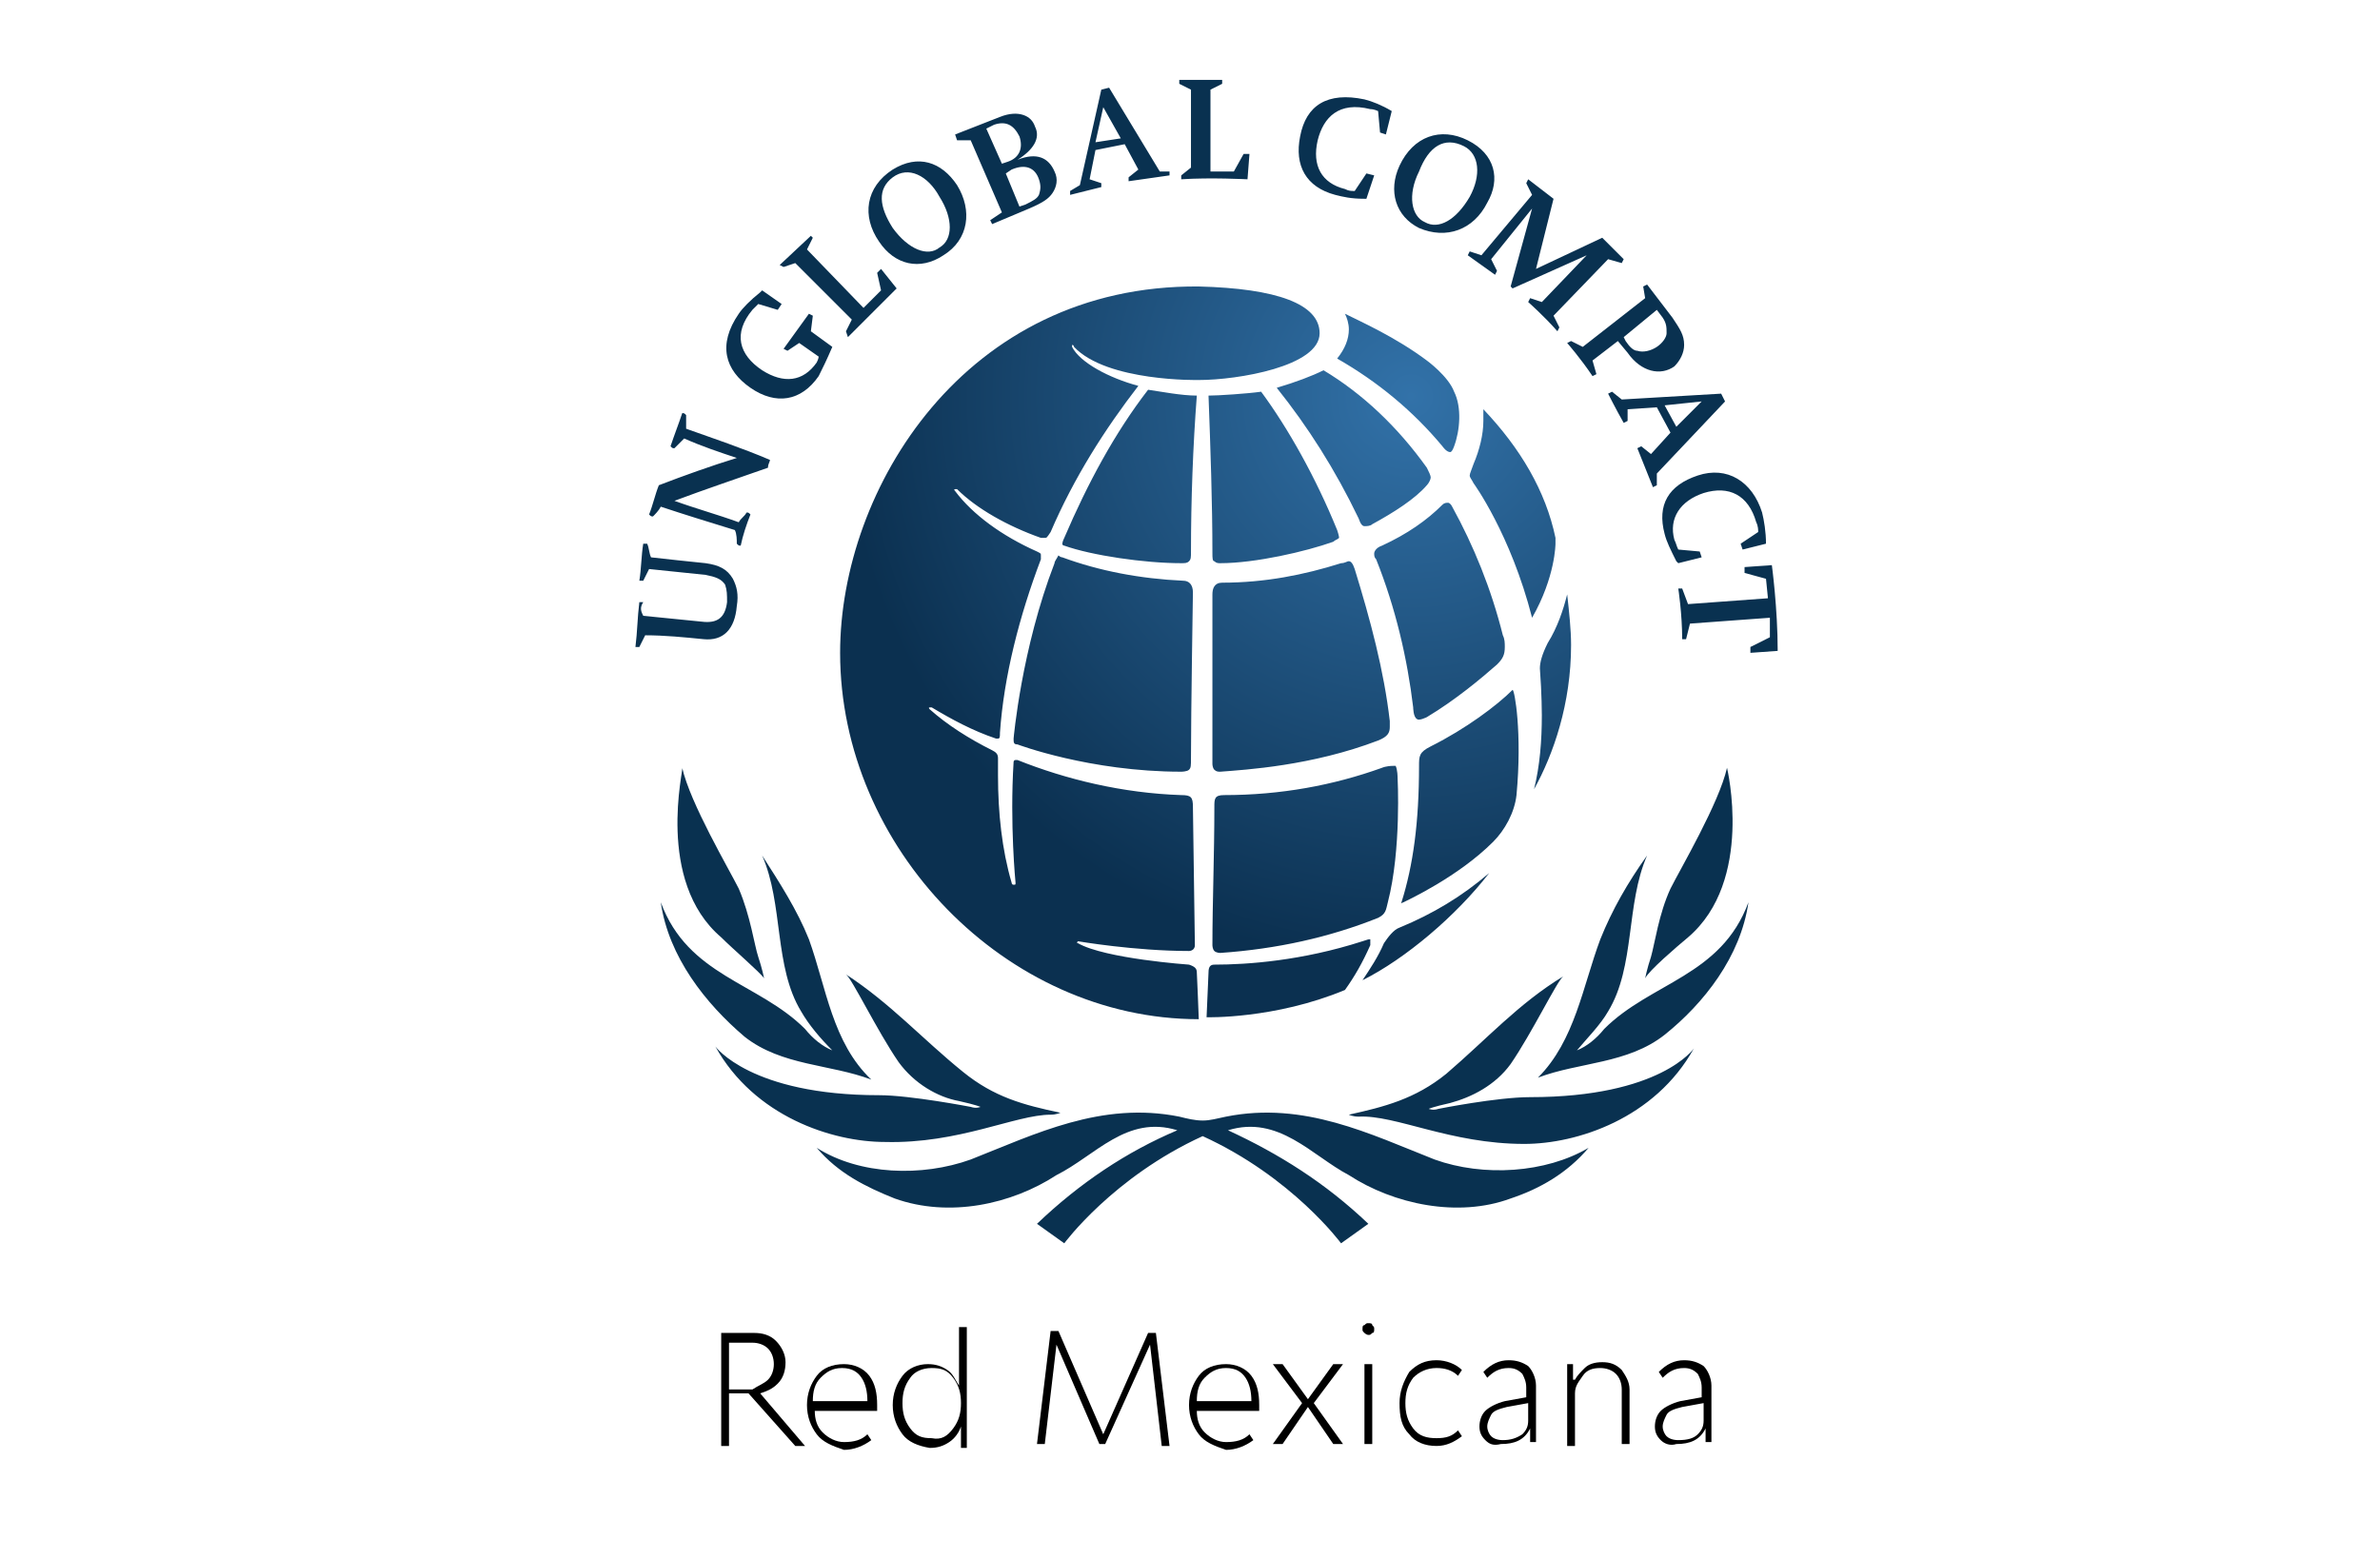 <?xml version="1.0" encoding="utf-8"?>
<!-- Generator: Adobe Illustrator 25.0.0, SVG Export Plug-In . SVG Version: 6.00 Build 0)  -->
<svg version="1.1" id="Layer_1" xmlns="http://www.w3.org/2000/svg" xmlns:xlink="http://www.w3.org/1999/xlink" x="0px" y="0px"
	 viewBox="0 0 122.1 80" style="enable-background:new 0 0 122.1 80;" xml:space="preserve">
<style type="text/css">
	.st0{fill:#FFFFFF;}
	.st1{fill:#00A7E2;}
	.st2{fill:#24B34D;}
	.st3{fill:#DE9E2A;}
	.st4{fill:#E9293E;}
	.st5{fill:#00A751;}
	.st6{fill:#207C3F;}
	.st7{fill:#FCB027;}
	.st8{fill:#F05343;}
	.st9{fill:#F89836;}
	.st10{fill:#0085C2;}
	.st11{fill:#A51B40;}
	.st12{fill:#00B1D8;}
	.st13{fill:#F3743A;}
	.st14{fill:#EF3A46;}
	.st15{fill:#EE398F;}
	.st16{fill:#183D68;}
	.st17{fill:#E08C2A;}
	.st18{fill:#005E8E;}
	.st19{fill:#BBA5BA;}
	.st20{fill:#F5931D;}
	.st21{fill:#91268F;}
	.st22{fill:#90268E;}
	.st23{fill:#F22F66;}
	.st24{fill:none;stroke:#F22F66;stroke-width:0.75;stroke-linecap:round;stroke-miterlimit:10;}
	.st25{fill:url(#SVGID_1_);}
	.st26{fill:#093150;}
	.st27{fill-rule:evenodd;clip-rule:evenodd;fill:#F1A732;}
	.st28{fill-rule:evenodd;clip-rule:evenodd;fill:#231F20;}
	.st29{fill:#231F20;}
	.st30{fill:#F1A732;}
	.st31{fill:none;stroke:#CC3762;stroke-width:0.25;stroke-miterlimit:10;}
	.st32{fill:#F9E9B9;stroke:#231F20;stroke-width:0.25;stroke-miterlimit:10;}
	.st33{fill:none;stroke:#F9E9B9;stroke-width:0.25;stroke-miterlimit:10;}
	.st34{fill:#F5AB95;}
	.st35{fill:#1C1C1A;}
	.st36{fill:none;stroke:#D90E54;stroke-linecap:round;stroke-miterlimit:10;}
	.st37{fill:none;stroke:#D90E54;stroke-width:0.75;stroke-linecap:round;stroke-miterlimit:10;}
	.st38{fill:#F1E632;}
	.st39{fill:none;stroke:#F1E632;stroke-width:0.25;stroke-miterlimit:10;}
	.st40{fill:none;stroke:#F1E632;stroke-miterlimit:10;}
	.st41{fill:none;stroke:#63FF14;stroke-width:0.25;stroke-miterlimit:10;}
	.st42{fill:#E54628;}
	.st43{fill:none;stroke:#000000;stroke-width:0.25;stroke-miterlimit:10;}
	.st44{fill:#F9E9B9;}
	.st45{fill:#D90E54;}
	.st46{fill:#F3E732;}
	.st47{fill:#26AB99;}
	.st48{fill:#F9E9B9;stroke:#000000;stroke-width:0.5;stroke-miterlimit:10;}
	.st49{fill:none;stroke:#000000;stroke-width:0.5;stroke-miterlimit:10;}
	.st50{fill:#F1E632;stroke:#000000;stroke-width:0.25;stroke-miterlimit:10;}
	.st51{fill:none;stroke:#000000;stroke-width:0.5;stroke-linecap:round;stroke-miterlimit:10;}
	.st52{fill:#D90E54;stroke:#231F20;stroke-width:0.5;stroke-miterlimit:10;}
	.st53{fill:#F3E732;stroke:#231F20;stroke-width:0.5;stroke-miterlimit:10;}
	.st54{fill:#26AB99;stroke:#231F20;stroke-width:0.5;stroke-miterlimit:10;}
	.st55{fill:none;stroke:#231F20;stroke-width:0.75;stroke-linecap:round;stroke-miterlimit:10;}
	.st56{fill:#E98596;}
	.st57{fill:#E9C7CD;}
	.st58{fill:#F48120;}
	.st59{fill:#F5CED4;}
	.st60{fill:#E98596;stroke:#E9C7CD;stroke-width:0.25;stroke-miterlimit:10;}
	.st61{fill:#E9C7CD;stroke:#F5CED4;stroke-width:0.25;stroke-miterlimit:10;}
	.st62{fill:#2D4C9C;}
	.st63{fill:#BF2332;}
	.st64{fill:#DE8B3A;}
</style>
<g>
	<radialGradient id="SVGID_1_" cx="72.388" cy="20.337" r="29.184" gradientUnits="userSpaceOnUse">
		<stop  offset="0" style="stop-color:#3272A9"/>
		<stop  offset="1" style="stop-color:#0B3050"/>
	</radialGradient>
	<path class="st25" d="M70.3,48.2c-0.1,0-0.1,0-0.4,0.1c-3.1,1-5.9,1.2-7.6,1.2c-0.2,0-0.3,0.1-0.3,0.4l-0.1,2.3
		c0,0,3.5,0.1,7.1-1.4c0.5-0.7,0.9-1.4,1.3-2.3C70.3,48.4,70.3,48.4,70.3,48.2C70.3,48.2,70.3,48.2,70.3,48.2
		C70.3,48.2,70.3,48.2,70.3,48.2 M71.8,47.6c-0.3,0.1-0.6,0.5-0.8,0.8c-0.3,0.7-0.7,1.3-1.1,1.9c2.2-1.1,4.8-3.3,6.5-5.5
		C75,46,73.5,46.9,71.8,47.6 M70.9,39.4c-2.5,0.9-5.2,1.4-8.1,1.4c-0.5,0-0.5,0.2-0.5,0.6c0,2.5-0.1,4.9-0.1,7.1c0,0,0,0.2,0.1,0.3
		c0.1,0.1,0.3,0.1,0.3,0.1c2.9-0.2,5.6-0.8,8.1-1.8c0.4-0.2,0.4-0.4,0.5-0.8c0.7-2.7,0.5-6.4,0.5-6.4s0-0.4-0.1-0.6c0,0-0.1,0-0.1,0
		C71.1,39.3,70.9,39.4,70.9,39.4 M77.6,35.4c-0.8,0.8-2.4,2-4.2,2.9c-0.6,0.3-0.6,0.5-0.6,1c0,2.9-0.3,5.1-0.9,7c0,0-0.1,0.1,0.1,0
		c0.2-0.1,2.8-1.3,4.6-3.1c0.6-0.6,1.1-1.5,1.2-2.4C78.1,37.6,77.7,35.4,77.6,35.4C77.7,35.4,77.6,35.4,77.6,35.4
		C77.6,35.4,77.6,35.4,77.6,35.4 M79.4,33C79.1,33.6,79,34,79,34.3c0.1,1.3,0.1,2.4,0.1,2.4c0,1.3-0.1,2.6-0.4,3.8
		c1-1.8,1.9-4.4,1.9-7.4c0-0.8-0.1-1.7-0.2-2.6C80.2,31.3,79.9,32.2,79.4,33 M68.8,28.9c-1.9,0.6-3.9,1-6.1,1
		c-0.4,0-0.5,0.3-0.5,0.6c0,1.3,0,3.5,0,6.3c0,0.7,0,1.7,0,2.4c0,0,0,0.2,0.1,0.3c0.1,0.1,0.2,0.1,0.3,0.1c1.3-0.1,4.7-0.3,8.1-1.6
		c0.5-0.2,0.6-0.4,0.6-0.7c0-0.1,0-0.2,0-0.3c-0.3-2.6-1-5.2-1.8-7.8c-0.1-0.3-0.2-0.4-0.3-0.4C69.1,28.8,69,28.9,68.8,28.9
		 M54.1,28.9c-1.7,4.4-2.1,9-2.1,9c0,0.2,0,0.3,0.2,0.3c0,0,3.7,1.4,8.4,1.4c0,0,0.3,0,0.4-0.1c0.1-0.1,0.1-0.2,0.1-0.6
		c0-2.3,0.1-8.5,0.1-8.5c0-0.4-0.2-0.6-0.5-0.6c-2.2-0.1-4.3-0.5-6.2-1.2c-0.1,0-0.2-0.1-0.2-0.1C54.2,28.7,54.1,28.8,54.1,28.9
		 M74,25.9c-0.8,0.8-1.8,1.5-3.1,2.1c-0.3,0.1-0.4,0.3-0.4,0.4c0,0.1,0,0.2,0.1,0.3c1,2.5,1.6,5.1,1.9,7.6c0,0,0,0.5,0.2,0.6
		c0.1,0.1,0.5-0.1,0.5-0.1c1.5-0.9,2.8-2,3.6-2.7c0.3-0.3,0.4-0.5,0.4-0.9c0-0.2,0-0.4-0.1-0.6c-0.6-2.4-1.5-4.6-2.6-6.6
		c-0.1-0.2-0.2-0.2-0.2-0.2h0c0,0,0,0,0,0C74.2,25.8,74.1,25.8,74,25.9 M76.1,21.6c0,0.7-0.2,1.5-0.5,2.2c-0.1,0.3-0.2,0.5-0.2,0.6
		c0,0.1,0.1,0.2,0.2,0.4c0,0,1.9,2.6,3,6.9c1.2-2.1,1.2-3.8,1.2-3.8c0-0.1,0-0.2,0-0.3c-0.5-2.4-1.8-4.6-3.7-6.6
		C76.1,21.2,76.1,21.4,76.1,21.6 M62,20.3c0.1,2.7,0.2,5.5,0.2,8.1c0,0.2,0,0.4,0.1,0.4c0.1,0.1,0.2,0.1,0.3,0.1
		c1.8,0,4.4-0.6,5.8-1.1c0.1-0.1,0.2-0.1,0.3-0.2c0-0.1-0.1-0.4-0.1-0.4c-1.1-2.7-2.5-5.2-3.9-7.1C64,20.2,62.5,20.3,62,20.3
		 M54.6,27.6c-0.1,0.2-0.1,0.3-0.1,0.3c0,0.1,0.1,0.1,0.1,0.1c1.4,0.5,4.1,0.9,6,0.9c0.2,0,0.3,0,0.4-0.1c0.1-0.1,0.1-0.2,0.1-0.5
		c0-2.6,0.1-5.4,0.3-8c-0.8,0-1.8-0.2-2.5-0.3C57.2,22.2,55.8,24.8,54.6,27.6 M65.5,19.9c1.6,2,3,4.2,4.2,6.7
		c0.1,0.3,0.2,0.4,0.3,0.4c0.1,0,0.3,0,0.4-0.1c1.1-0.6,2.2-1.3,2.8-2c0.1-0.1,0.2-0.3,0.2-0.4c0-0.1-0.1-0.3-0.2-0.5
		c-1.5-2.1-3.3-3.8-5.3-5C67.3,19.3,66.5,19.6,65.5,19.9 M69.2,16.9c0,0.5-0.2,1-0.6,1.5c2.1,1.2,3.9,2.7,5.4,4.5
		c0,0,0.2,0.3,0.4,0.3c0.1,0,0.2-0.3,0.2-0.3c0.3-0.8,0.4-2,0-2.8c-0.3-0.8-1.4-1.6-1.4-1.6c-1.6-1.2-3.4-2-4.2-2.4
		C69.1,16.3,69.2,16.6,69.2,16.9 M43.1,33.5c0,10,8.5,18.8,18.4,18.8c0-0.2-0.1-2.4-0.1-2.4c0-0.2-0.1-0.3-0.4-0.4
		c0,0-4.3-0.3-5.7-1.1c-0.1,0,0-0.1,0-0.1c0,0,2.9,0.5,5.7,0.5c0,0,0.3,0,0.3-0.3c0-0.3-0.1-7.1-0.1-7.1c0-0.5-0.1-0.6-0.6-0.6
		c-3-0.1-5.9-0.8-8.4-1.8c-0.1,0-0.1,0-0.1,0c-0.1,0-0.1,0.1-0.1,0.1c-0.2,3.2,0.1,6.2,0.1,6.2c0,0.1,0,0.1-0.1,0.1
		c-0.1,0-0.1-0.1-0.1-0.1c-0.5-1.7-0.7-3.6-0.7-5.5c0-0.1,0-0.9,0-0.9c0-0.2-0.1-0.3-0.3-0.4c-1.2-0.6-2.3-1.3-3.2-2.1
		c0,0-0.1-0.1,0-0.1c0,0,0.1,0,0.1,0c1,0.6,2.1,1.2,3.3,1.6l0.1,0c0.1,0,0.1-0.1,0.1-0.3c0.2-2.9,1-6,2.1-8.9c0-0.1,0-0.1,0-0.2
		c0-0.1,0-0.1-0.2-0.2c-1.8-0.8-3.3-1.9-4.2-3.1c0,0-0.1-0.1,0-0.1c0.1,0,0.1,0,0.1,0c1,1,2.6,1.9,4.3,2.5c0.1,0,0.1,0,0.2,0
		c0.1,0,0.1,0,0.3-0.3c1.2-2.8,2.8-5.3,4.5-7.5c-1.5-0.4-3-1.2-3.4-2c0,0,0-0.1,0-0.1c0.1,0,0.1,0.1,0.1,0.1
		c1.7,1.8,6.4,1.7,6.4,1.7c2,0,6.2-0.7,6.2-2.4c0-1.5-2.2-2.3-6.2-2.4C49.5,14.6,43.1,25.1,43.1,33.5"/>
	<path class="st26" d="M33.9,46.3c1.4,3.8,5,4.1,7.4,6.5c0.4,0.5,0.9,0.9,1.4,1.1l0,0c-0.6-0.6-1.2-1.3-1.6-2c-1.4-2.3-0.9-5.5-2-8
		c0.9,1.4,1.8,2.8,2.4,4.3c0.9,2.5,1.2,5.3,3.2,7.2c-2.1-0.8-4.6-0.7-6.5-2.2C36.2,51.5,34.3,49.1,33.9,46.3 M53.9,57.2
		c0.3,0,0.5-0.1,0.5-0.1c-1.9-0.4-3.4-0.8-5-2.1c-2.1-1.7-3.7-3.5-6-5c0.3,0.2,1.6,2.9,2.7,4.5c0.8,1.1,2,1.8,3.1,2
		c0.9,0.2,1.1,0.3,1.1,0.3s-0.2,0.1-0.5,0c0,0-3.1-0.6-4.7-0.6c-6.6,0-8.4-2.5-8.4-2.5c2,3.6,6,4.9,8.7,4.9
		C49.2,58.7,52.1,57.2,53.9,57.2 M78.2,58.7c2.7,0,6.7-1.3,8.7-4.9c0,0-1.7,2.5-8.4,2.5c-1.7,0-4.7,0.6-4.7,0.6
		c-0.3,0.1-0.5,0-0.5,0s0.2-0.1,1.1-0.3c1.1-0.3,2.3-0.9,3.1-2c1.1-1.6,2.4-4.3,2.7-4.5c-2.3,1.4-3.9,3.2-6,5
		c-1.6,1.3-3.2,1.7-5,2.1c0,0,0.2,0.1,0.5,0.1C71.6,57.2,74.4,58.7,78.2,58.7 M37,48.1c0.6,0.6,2,1.8,2.2,2.1c0,0-0.1-0.5-0.3-1.1
		c-0.2-0.6-0.4-2.1-1-3.5c-0.5-1-2.5-4.4-2.9-6.2C35.1,39.4,33.6,45.2,37,48.1 M78.9,55.3c2.1-0.8,4.6-0.7,6.5-2.2
		c2-1.6,3.9-4,4.3-6.8c-1.4,3.8-5,4.1-7.4,6.5c-0.4,0.5-0.9,0.9-1.4,1.1l0,0c0.5-0.6,1.2-1.3,1.6-2c1.4-2.3,0.9-5.5,2-8
		c-1,1.4-1.8,2.8-2.4,4.3C81.2,50.6,80.8,53.4,78.9,55.3 M73.6,59.5c-3.3-1.3-6.7-3-10.7-2.2c-0.5,0.1-0.8,0.2-1.2,0.2
		c-0.4,0-0.8-0.1-1.2-0.2c-4-0.8-7.4,0.9-10.7,2.2c-2.5,0.9-5.7,0.8-7.9-0.6c1.1,1.3,2.5,2,4,2.6c2.8,1,6,0.3,8.3-1.2
		c2-1,3.6-3.1,6.2-2.3c-2.6,1.1-5,2.7-7.2,4.8l1.4,1c0,0,2.5-3.4,7.1-5.5c4.6,2.1,7.1,5.5,7.1,5.5l1.4-1c-2.2-2.1-4.6-3.6-7.2-4.8
		c2.6-0.8,4.3,1.3,6.2,2.3c2.3,1.5,5.6,2.2,8.3,1.2c1.5-0.5,2.9-1.3,4-2.6C79.3,60.2,76.1,60.4,73.6,59.5 M86.6,48.1
		c3.4-2.9,2-8.7,2-8.7c-0.4,1.8-2.4,5.2-2.9,6.2c-0.6,1.3-0.8,2.8-1,3.5c-0.2,0.6-0.3,1.1-0.3,1.1C84.6,49.8,86,48.6,86.6,48.1
		 M33,31.6c1,0.1,2,0.2,3,0.3c0.8,0.1,1.2-0.2,1.3-1c0-0.4,0-0.6-0.1-0.9c-0.2-0.3-0.5-0.4-1-0.5c-1-0.1-1.9-0.2-2.9-0.3
		c-0.1,0.2-0.2,0.4-0.3,0.6c-0.1,0-0.1,0-0.2,0c0.1-0.6,0.1-1.3,0.2-1.9c0.1,0,0.1,0,0.2,0c0.1,0.2,0.1,0.5,0.2,0.7
		c0.9,0.1,1.8,0.2,2.8,0.3c0.7,0.1,1.1,0.3,1.4,0.8c0.2,0.4,0.3,0.8,0.2,1.4c-0.1,1.2-0.7,1.8-1.7,1.7c-1-0.1-2-0.2-3-0.2
		c-0.1,0.2-0.2,0.4-0.3,0.6c-0.1,0-0.1,0-0.2,0c0.1-0.8,0.1-1.5,0.2-2.3c0.1,0,0.1,0,0.2,0C32.8,31.2,32.9,31.4,33,31.6 M34.6,25.7
		c1.1,0.4,2.2,0.7,3.3,1.1c0.1-0.2,0.3-0.3,0.4-0.5c0.1,0,0.1,0,0.2,0.1c-0.2,0.5-0.4,1.1-0.5,1.6c-0.1,0-0.1,0-0.2-0.1
		c0-0.2,0-0.5-0.1-0.7c-1.3-0.4-2.6-0.8-3.8-1.2c-0.1,0.2-0.3,0.4-0.4,0.5c-0.1,0-0.1,0-0.2-0.1c0.2-0.5,0.3-1,0.5-1.5
		c1.3-0.5,2.7-1,4-1.4c-0.9-0.3-1.8-0.6-2.7-1c-0.2,0.2-0.3,0.3-0.5,0.5c-0.1,0-0.1,0-0.2-0.1c0.2-0.6,0.4-1.1,0.6-1.7
		c0.1,0,0.1,0,0.2,0.1c0,0.2,0,0.5,0,0.7c1.4,0.5,2.9,1,4.3,1.6c0,0.1-0.1,0.2-0.1,0.4C37.7,24.6,36.2,25.1,34.6,25.7 M41.6,17
		l1.1,0.8c-0.3,0.7-0.5,1.1-0.7,1.5c-0.9,1.3-2.2,1.5-3.5,0.6c-1.3-0.9-1.7-2.2-0.6-3.8c0.2-0.3,0.6-0.7,1.1-1.1l0.1-0.1l1,0.7
		l-0.2,0.3l-1-0.3c-0.1,0.1-0.2,0.2-0.3,0.3c-1,1.2-0.7,2.3,0.5,3.1c1.1,0.7,2.1,0.6,2.8-0.4c0.1-0.2,0.1-0.3,0.1-0.3l-1-0.7
		l-0.6,0.4l-0.2-0.1l1.3-1.8l0.2,0.1L41.6,17z M43.7,16.4l-2.9-2.9l-0.6,0.2l-0.2-0.1l1.6-1.5l0.1,0.1l-0.3,0.6l2.9,3l0.9-0.9L45,14
		l0.2-0.2l0.8,1c0,0-1.2,1.2-2.5,2.5L43.4,17L43.7,16.4z M45.1,12.4c-0.9-1.3-0.7-2.8,0.7-3.7c1.3-0.8,2.5-0.4,3.3,0.8
		c0.8,1.3,0.6,2.8-0.7,3.6C47.2,13.9,45.9,13.6,45.1,12.4 M45.8,11.7c0.8,1.1,1.8,1.5,2.4,1c0.7-0.4,0.7-1.5,0-2.6
		c-0.6-1.1-1.6-1.6-2.4-1C45,9.7,45.1,10.6,45.8,11.7 M51.4,10.9l-1.6-3.7l-0.7,0L49,6.9L51.3,6c0.5-0.2,0.9-0.2,1.2-0.1
		C52.8,6,53,6.2,53.1,6.5c0.3,0.6-0.1,1.2-0.9,1.7c1-0.4,1.6-0.1,1.9,0.6c0.2,0.4,0.1,0.8-0.1,1.1c-0.2,0.3-0.5,0.5-1.2,0.8
		l-1.9,0.8l-0.1-0.2L51.4,10.9z M51.4,8.4l0.3-0.1c0.6-0.2,0.8-0.7,0.6-1.3C52,6.4,51.6,6.2,51,6.4l-0.4,0.2L51.4,8.4z M52.3,10.6
		l0.3-0.1c0.4-0.2,0.6-0.3,0.7-0.5c0.1-0.3,0.1-0.5,0-0.8c-0.2-0.6-0.7-0.8-1.4-0.5l-0.3,0.2L52.3,10.6z M56.2,7.7l-0.3,1.5l0.6,0.2
		l0,0.2L54.9,10l0-0.2l0.5-0.3l1.1-4.9l0.4-0.1l2.6,4.3L60,8.8L60,9l-2.1,0.3l0-0.2l0.5-0.4l-0.7-1.3L56.2,7.7z M56.2,7.3l1.3-0.2
		l-0.9-1.6L56.2,7.3z M61.1,8.6l0-4l-0.6-0.3l0-0.2c1.2,0,2.2,0,2.2,0l0,0.2l-0.6,0.3l0,4.2l1.2,0l0.5-0.9l0.3,0l-0.1,1.3
		c0,0-1.9-0.1-3.4,0l0-0.2L61.1,8.6z M69.5,9.8l0.6-0.9L70.5,9l-0.4,1.2l-0.1,0c-0.7,0-1.1-0.1-1.5-0.2c-1.5-0.4-2.1-1.5-1.8-3
		C67,5.4,68.1,4.7,70,5.1c0.4,0.1,0.9,0.3,1.4,0.6l-0.3,1.2l-0.3-0.1l-0.1-1.1c0,0-0.2-0.1-0.4-0.1c-1.6-0.4-2.4,0.4-2.7,1.6
		c-0.3,1.3,0.2,2.2,1.4,2.5C69.2,9.8,69.3,9.8,69.5,9.8 M78.8,13.8l3.4-1.6l1.1,1.1l-0.1,0.2l-0.7-0.2l-2.8,2.9l0.3,0.6L79.9,17
		c-0.7-0.8-1.5-1.5-1.5-1.5l0.1-0.2l0.6,0.2l2.3-2.4l-3.8,1.7l-0.1-0.1l1.1-4l-2.1,2.6l0.3,0.6l-0.1,0.2l-1.4-1l0.1-0.2l0.6,0.2
		l2.6-3.1l-0.3-0.6l0.1-0.2l1.3,1L78.8,13.8z M83,17.5l-1.3,1l0.2,0.7l-0.2,0.1c-0.6-0.9-1.3-1.7-1.3-1.7l0.2-0.1l0.6,0.3l3.2-2.5
		l-0.1-0.6l0.2-0.1l1.3,1.7c0.4,0.6,0.6,0.9,0.6,1.4c0,0.4-0.2,0.8-0.5,1.1c-0.7,0.5-1.7,0.3-2.4-0.7L83,17.5z M83.4,17.5
		c0.2,0.3,0.4,0.5,0.6,0.5c0.3,0.1,0.7,0,1-0.2c0.3-0.2,0.5-0.5,0.5-0.7c0-0.3,0-0.5-0.2-0.8L85,15.9l-1.7,1.4L83.4,17.5z M85,20.9
		L83.5,21l0,0.6l-0.2,0.1c-0.4-0.7-0.8-1.5-0.8-1.5l0.2-0.1l0.5,0.4l5.1-0.3l0.2,0.4L85,24.3l0,0.6L84.8,25C84.4,24,84,23,84,23
		l0.2-0.1l0.5,0.4l1-1.1L85,20.9z M85.4,20.8l0.6,1.1l1.3-1.3L85.4,20.8z M86.1,28.2l1.1,0.1l0.1,0.3l-1.2,0.3L86,28.8
		c-0.3-0.6-0.5-1-0.6-1.4c-0.4-1.5,0.2-2.5,1.7-3c1.5-0.5,2.8,0.3,3.3,1.9c0.1,0.4,0.2,1,0.2,1.6l-1.2,0.3l-0.1-0.3l0.9-0.6
		c0-0.1,0-0.3-0.1-0.5c-0.4-1.4-1.4-1.9-2.7-1.5c-1.2,0.4-1.8,1.3-1.5,2.4C86,27.9,86,28,86.1,28.2L86.1,28.2z M90.8,31.7L86.7,32
		l-0.2,0.8l-0.2,0c0-1.3-0.2-2.6-0.2-2.6l0.2,0l0.3,0.8l4.1-0.3l-0.1-1l-1.1-0.3l0-0.3l1.4-0.1c0,0,0.3,2.2,0.3,4.4l-1.4,0.1l0-0.3
		l1-0.5L90.8,31.7z M71.8,8.5c0.7-1.5,2.1-2,3.5-1.3c1.4,0.7,1.7,2,1,3.2c-0.7,1.4-2.1,1.9-3.5,1.3C71.6,11.1,71.2,9.8,71.8,8.5
		 M72.8,8.8c-0.6,1.2-0.4,2.3,0.3,2.6c0.7,0.4,1.6-0.1,2.3-1.3C76,9,75.9,7.9,75.1,7.5C74.1,7,73.3,7.5,72.8,8.8"/>
	<g>
		<path d="M38.4,71.5h-1v2.7H37v-5.8h1.7c0.4,0,0.8,0.1,1.1,0.4c0.3,0.3,0.5,0.7,0.5,1.1c0,0.4-0.1,0.8-0.4,1.1
			c-0.3,0.3-0.6,0.4-0.9,0.5l2.3,2.7h-0.5L38.4,71.5z M39.4,70.8c0.2-0.2,0.3-0.5,0.3-0.8s-0.1-0.6-0.3-0.8s-0.5-0.3-0.8-0.3h-1.2
			v2.4h1.2C38.9,71.1,39.2,71,39.4,70.8z"/>
		<path d="M41.9,73.6c-0.3-0.4-0.5-0.9-0.5-1.5c0-0.6,0.2-1.1,0.5-1.5s0.8-0.6,1.4-0.6c0.5,0,1,0.2,1.3,0.6c0.3,0.4,0.4,0.9,0.4,1.5
			c0,0.1,0,0.2,0,0.3h-3.2c0,0.4,0.1,0.8,0.4,1.1c0.3,0.3,0.7,0.5,1.1,0.5c0.5,0,0.9-0.1,1.2-0.4l0.2,0.3c-0.4,0.3-0.9,0.5-1.4,0.5
			C42.7,74.2,42.2,74,41.9,73.6z M44.2,70.7c-0.2-0.3-0.5-0.5-1-0.5c-0.5,0-0.8,0.2-1.1,0.5c-0.3,0.3-0.4,0.7-0.4,1.2h2.8
			C44.5,71.4,44.4,71,44.2,70.7z"/>
		<path d="M46.3,73.6c-0.3-0.4-0.5-0.9-0.5-1.5c0-0.6,0.2-1.1,0.5-1.5c0.3-0.4,0.8-0.6,1.3-0.6c0.4,0,0.7,0.1,1,0.3
			c0.3,0.2,0.4,0.5,0.6,0.8v-3h0.4v6.2h-0.3v-1.1c-0.1,0.3-0.3,0.6-0.6,0.8c-0.3,0.2-0.6,0.3-1,0.3C47.1,74.2,46.6,74,46.3,73.6z
			 M48.9,73.3c0.3-0.4,0.4-0.8,0.4-1.3c0-0.5-0.1-0.9-0.4-1.3c-0.3-0.4-0.6-0.5-1.1-0.5c-0.5,0-0.9,0.2-1.1,0.5
			c-0.3,0.4-0.4,0.8-0.4,1.3c0,0.5,0.1,0.9,0.4,1.3c0.3,0.4,0.6,0.5,1.1,0.5C48.3,73.9,48.6,73.7,48.9,73.3z"/>
		<path d="M56.6,73.6l2.3-5.2h0.4l0.7,5.8h-0.4L59,69l-2.3,5.1h-0.3L54.2,69l-0.6,5.1h-0.4l0.7-5.8h0.4L56.6,73.6z"/>
		<path d="M61.5,73.6c-0.3-0.4-0.5-0.9-0.5-1.5c0-0.6,0.2-1.1,0.5-1.5s0.8-0.6,1.4-0.6c0.5,0,1,0.2,1.3,0.6c0.3,0.4,0.4,0.9,0.4,1.5
			c0,0.1,0,0.2,0,0.3h-3.2c0,0.4,0.1,0.8,0.4,1.1c0.3,0.3,0.7,0.5,1.1,0.5c0.5,0,0.9-0.1,1.2-0.4l0.2,0.3c-0.4,0.3-0.9,0.5-1.4,0.5
			C62.3,74.2,61.8,74,61.5,73.6z M63.9,70.7c-0.2-0.3-0.5-0.5-1-0.5c-0.5,0-0.8,0.2-1.1,0.5c-0.3,0.3-0.4,0.7-0.4,1.2h2.8
			C64.2,71.4,64.1,71,63.9,70.7z"/>
		<path d="M65.8,70l1.3,1.8l1.3-1.8h0.5l-1.5,2l1.5,2.1h-0.5l-1.3-1.9l-1.3,1.9h-0.5l1.5-2.1l-1.5-2H65.8z"/>
		<path d="M70,68.4c-0.1-0.1-0.1-0.1-0.1-0.2c0-0.1,0-0.2,0.1-0.2c0.1-0.1,0.1-0.1,0.2-0.1c0.1,0,0.2,0,0.2,0.1
			c0.1,0.1,0.1,0.1,0.1,0.2c0,0.1,0,0.2-0.1,0.2c-0.1,0.1-0.1,0.1-0.2,0.1C70.1,68.5,70,68.4,70,68.4z M70.4,74.1H70V70h0.4V74.1z"
			/>
		<path d="M72.3,73.6c-0.4-0.4-0.5-0.9-0.5-1.6c0-0.6,0.2-1.1,0.5-1.6c0.4-0.4,0.8-0.6,1.4-0.6c0.5,0,1,0.2,1.3,0.5l-0.2,0.3
			c-0.3-0.3-0.7-0.4-1.1-0.4c-0.5,0-0.9,0.2-1.2,0.5c-0.3,0.4-0.4,0.8-0.4,1.3s0.1,0.9,0.4,1.3c0.3,0.4,0.7,0.5,1.2,0.5
			c0.5,0,0.8-0.1,1.1-0.4l0.2,0.3c-0.4,0.3-0.8,0.5-1.3,0.5C73.1,74.2,72.6,74,72.3,73.6z"/>
		<path d="M76.2,73.9c-0.2-0.2-0.3-0.4-0.3-0.7c0-0.3,0.1-0.6,0.3-0.8c0.2-0.2,0.6-0.4,1-0.5l1.1-0.2v-0.5c0-0.3-0.1-0.5-0.2-0.7
			c-0.2-0.2-0.4-0.3-0.7-0.3c-0.5,0-0.8,0.2-1.1,0.5l-0.2-0.3c0.4-0.4,0.8-0.6,1.3-0.6c0.4,0,0.7,0.1,1,0.3c0.2,0.2,0.4,0.6,0.4,1
			v2.9h-0.3v-0.7c-0.3,0.6-0.8,0.8-1.5,0.8C76.6,74.2,76.4,74.1,76.2,73.9z M78.1,73.6c0.2-0.2,0.3-0.4,0.3-0.7l0-0.9l-1.1,0.2
			c-0.4,0.1-0.7,0.2-0.8,0.4s-0.2,0.4-0.2,0.6c0,0.2,0.1,0.4,0.2,0.5c0.1,0.1,0.3,0.2,0.6,0.2C77.5,73.9,77.8,73.8,78.1,73.6z"/>
		<path d="M80.8,70.8c0.1-0.2,0.3-0.4,0.5-0.6c0.2-0.2,0.5-0.3,0.9-0.3c0.4,0,0.7,0.1,1,0.4c0.2,0.3,0.4,0.6,0.4,1l0,2.8h-0.4v-2.8
			c0-0.3-0.1-0.6-0.3-0.8c-0.2-0.2-0.5-0.3-0.8-0.3c-0.4,0-0.7,0.1-0.9,0.4c-0.2,0.3-0.4,0.5-0.4,0.9v2.7h-0.4V70h0.3V70.8z"/>
		<path d="M85.2,73.9c-0.2-0.2-0.3-0.4-0.3-0.7c0-0.3,0.1-0.6,0.3-0.8c0.2-0.2,0.6-0.4,1-0.5l1.1-0.2v-0.5c0-0.3-0.1-0.5-0.2-0.7
			c-0.2-0.2-0.4-0.3-0.7-0.3c-0.5,0-0.8,0.2-1.1,0.5l-0.2-0.3c0.4-0.4,0.8-0.6,1.3-0.6c0.4,0,0.7,0.1,1,0.3c0.2,0.2,0.4,0.6,0.4,1
			v2.9h-0.3v-0.7c-0.3,0.6-0.8,0.8-1.5,0.8C85.7,74.2,85.4,74.1,85.2,73.9z M87.1,73.6c0.2-0.2,0.3-0.4,0.3-0.7l0-0.9l-1.1,0.2
			c-0.4,0.1-0.7,0.2-0.8,0.4c-0.1,0.2-0.2,0.4-0.2,0.6c0,0.2,0.1,0.4,0.2,0.5c0.1,0.1,0.3,0.2,0.6,0.2
			C86.6,73.9,86.9,73.8,87.1,73.6z"/>
	</g>
</g>
</svg>
